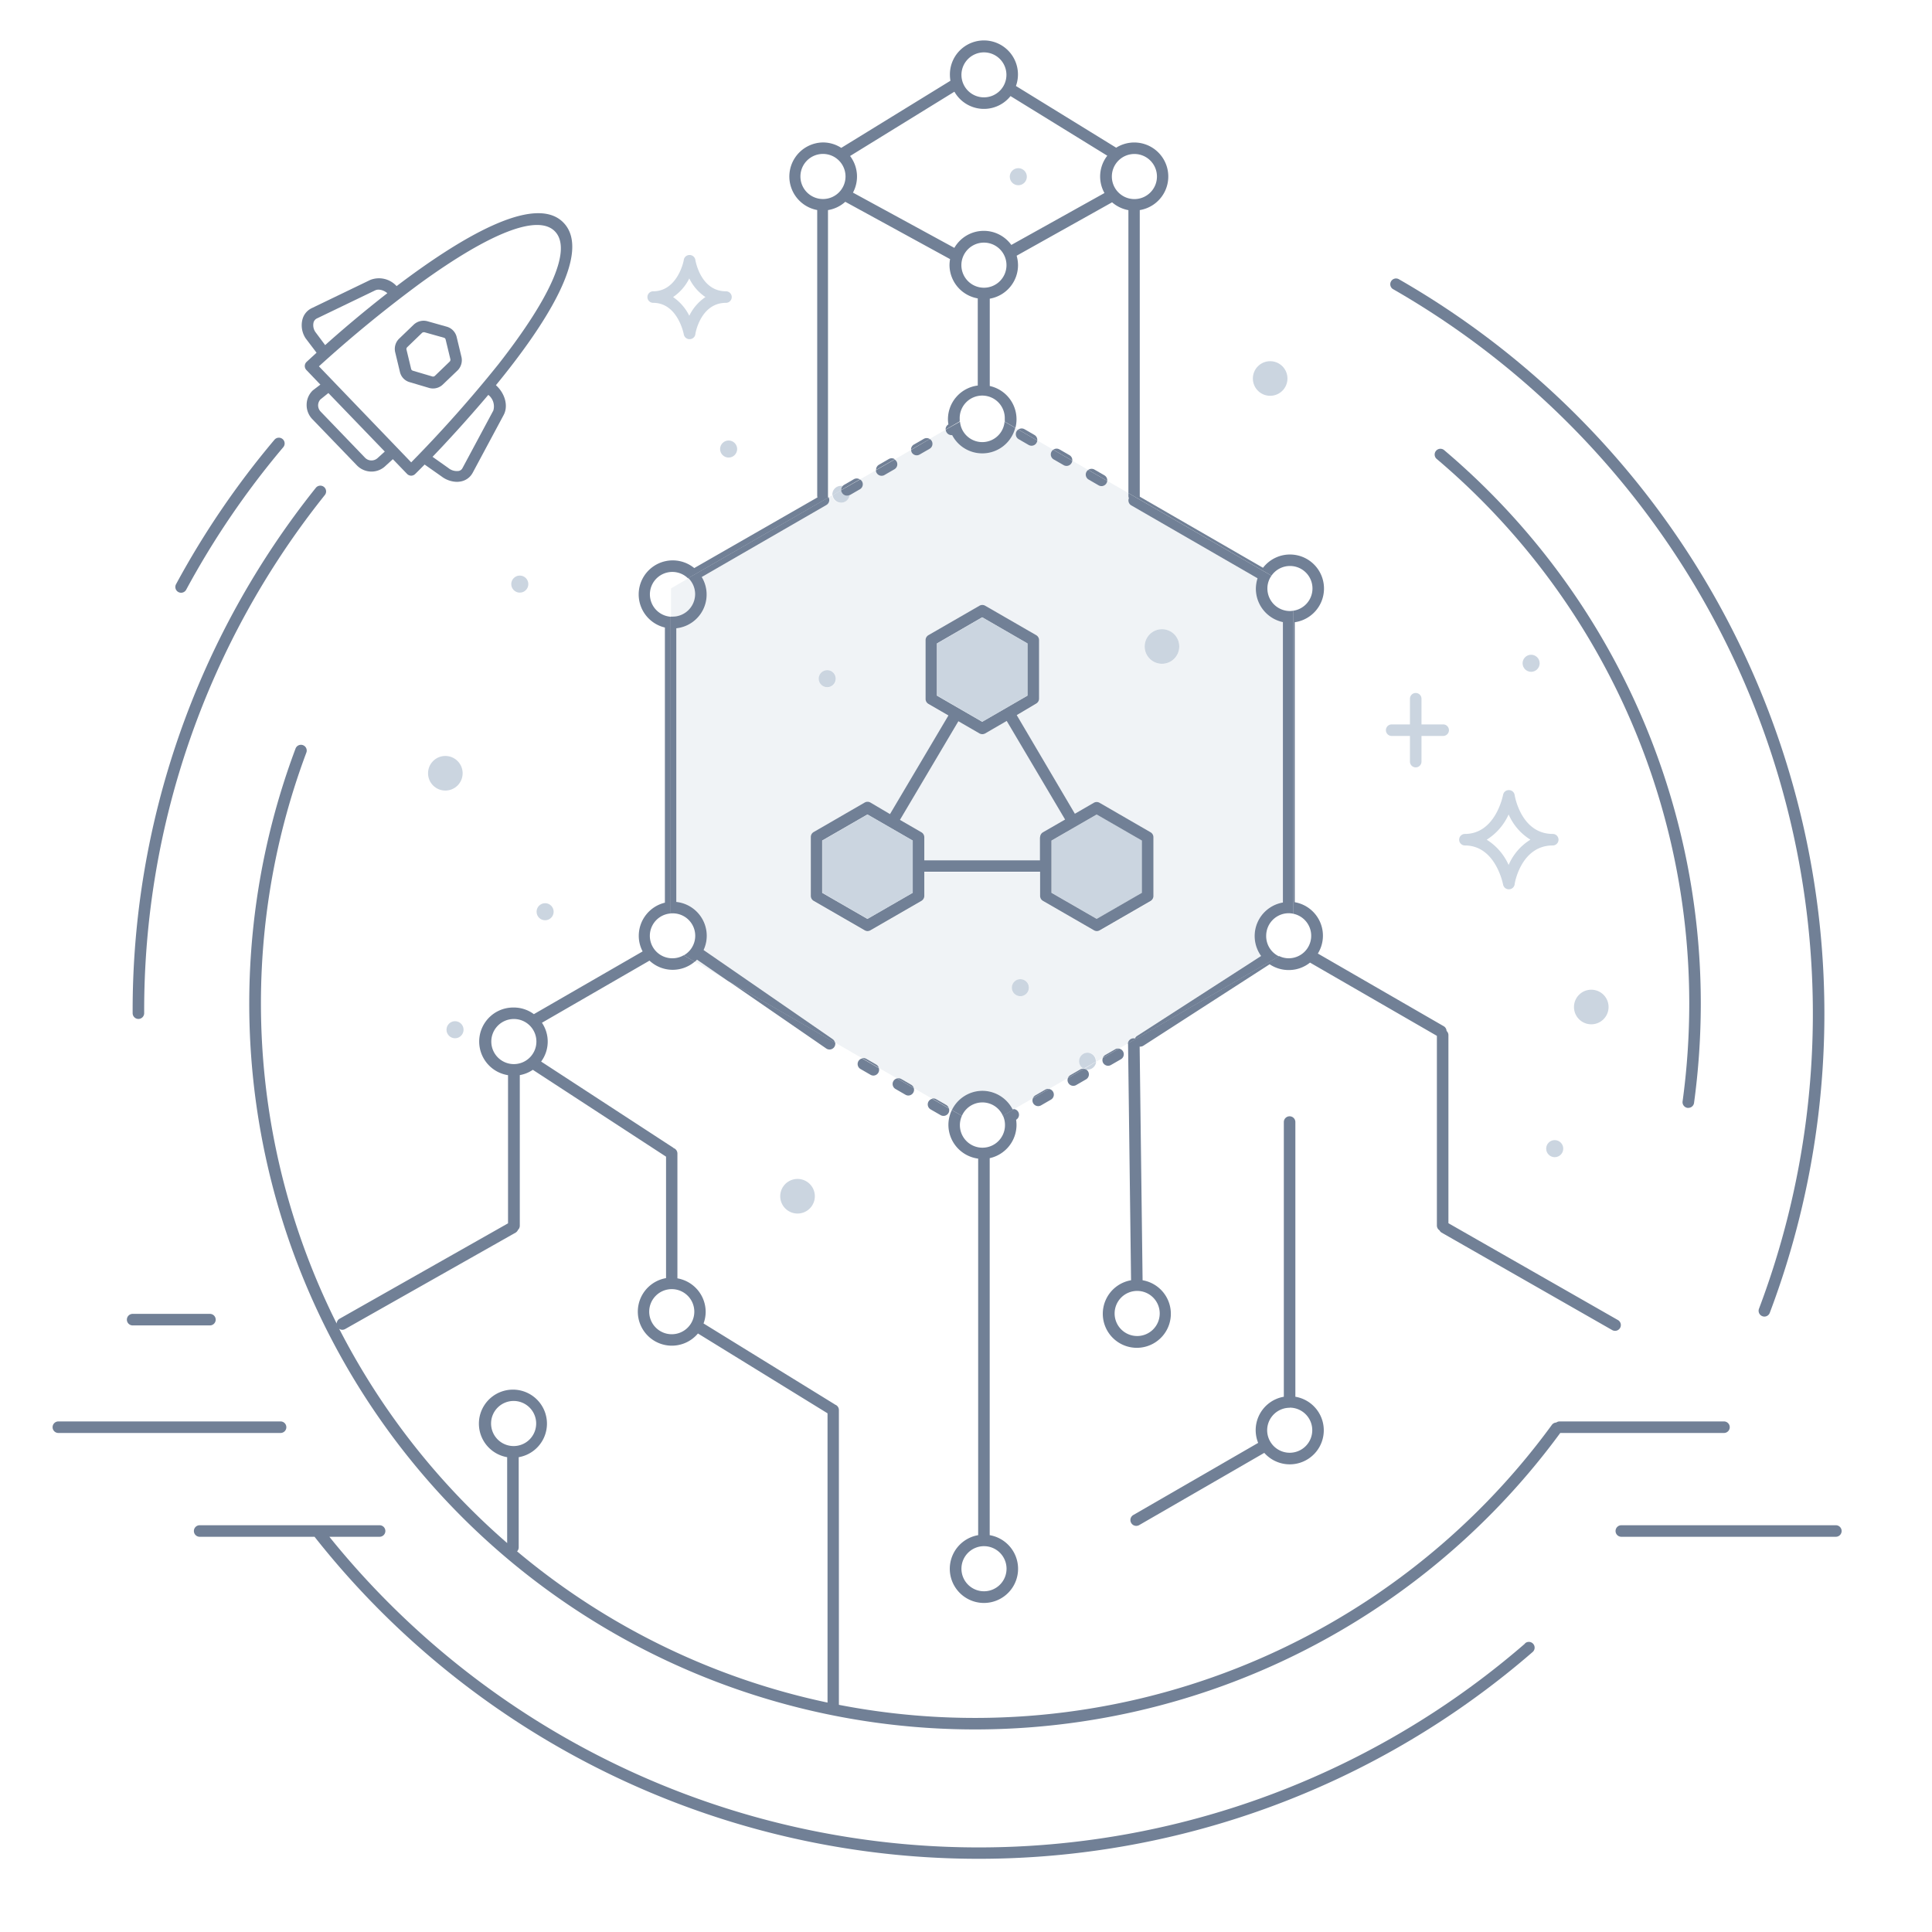 <svg xmlns="http://www.w3.org/2000/svg" width="335" height="335" viewBox="0 0 335 335"><title>app-type-enterprise-gray</title><g id="ready-for-export"><path d="M224.29,105.89a3.9,3.9,0,1,0-3.82-6.07l3.82,2.2Z" fill="none"/><path d="M166.72,272a3.91,3.91,0,1,0,3.91-3.9A3.92,3.92,0,0,0,166.72,272Z" fill="none"/><path d="M193.28,227.75a3.91,3.91,0,1,0,3.91-3.91A3.91,3.91,0,0,0,193.28,227.75Z" fill="none"/><path d="M221.8,165.78a3.81,3.81,0,0,0,1.65.38,3.9,3.9,0,0,0,.84-7.71v5.9Z" fill="none"/><path d="M170.61,42.08a3.91,3.91,0,1,0,3.91,3.9A3.91,3.91,0,0,0,170.61,42.08Z" fill="none"/><path d="M196.7,34.51a3.91,3.91,0,1,0-3.91-3.9A3.91,3.91,0,0,0,196.7,34.51Z" fill="none"/><path d="M177.64,74.42l1.73,1a1,1,0,0,1,.49,1l2.77,1.6a1,1,0,0,1,1.07-.06l1.74,1a1,1,0,0,1,.49,1l2.76,1.6a1,1,0,0,1,1.08-.06l1.73,1a1,1,0,0,1,.49,1l3.67,2.12V36.42a6,6,0,0,1-2.83-1.36l-16.55,9.26a6.05,6.05,0,0,1,.24,1.66,5.9,5.9,0,0,1-4.91,5.81V66.93a5.91,5.91,0,0,1,4.64,5.77,6,6,0,0,1-.19,1.48l.51.3A1,1,0,0,1,177.64,74.42Z" fill="none"/><path d="M119.36,100.28a3.86,3.86,0,0,0-2.72-1.11,3.89,3.89,0,0,0-.31,7.77V102Z" fill="none"/><path d="M144.33,85.69a1.48,1.48,0,0,1,1.48-1.48,1.32,1.32,0,0,1,.34,0,.69.69,0,0,1,.18-.16l1.73-1a1,1,0,0,1,1,0l2.83-1.63a1,1,0,0,1,.48-.9l1.73-1a1,1,0,0,1,1,0L158,78a1,1,0,0,1,.48-.9l1.74-1a1,1,0,0,1,1,0L164,74.49a1,1,0,0,1,.49-.9h0a5.26,5.26,0,0,1-.08-.89,5.9,5.9,0,0,1,5.17-5.85V51.79a5.9,5.9,0,0,1-4.9-5.81,6,6,0,0,1,.1-1L146.64,35a5.91,5.91,0,0,1-3,1.44V86a1.06,1.06,0,0,1,0,.19l.06.07a0,0,0,0,0,0,0l.65-.38S144.33,85.74,144.33,85.69Z" fill="none"/><path d="M174.21,73.11a2.71,2.71,0,0,0,0-.41,3.91,3.91,0,1,0-7.81,0c0,.13,0,.25,0,.37l3.83-2.21Z" fill="none"/><path d="M170.61,16.88a3.9,3.9,0,1,0-3.9-3.9A3.91,3.91,0,0,0,170.61,16.88Z" fill="none"/><path d="M116.33,158.39a3.89,3.89,0,0,0,.34,7.77,3.83,3.83,0,0,0,1.9-.52l-2.24-1.29Z" fill="none"/><path d="M223.63,251.91a3.91,3.91,0,1,0-3.91-3.91A3.91,3.91,0,0,0,223.63,251.91Z" fill="none"/><path d="M55.56,69.24a1.53,1.53,0,0,0-.4,1,1.57,1.57,0,0,0,.44,1.11l7.7,8a1.54,1.54,0,0,0,1.09.47,1.58,1.58,0,0,0,1.08-.41l1.25-1.13L56.94,68.13Z" fill="none"/><path d="M75,79.21l2.7,1.9a2.32,2.32,0,0,0,1.8.52.91.91,0,0,0,.65-.47l5.36-10a2.54,2.54,0,0,0-.84-2.72C81.07,72.8,77.51,76.63,75,79.21Z" fill="none"/><path d="M71.59,64.35l3.38,1a.46.46,0,0,0,.44-.11L78,62.73a.45.45,0,0,0,.13-.44l-.82-3.4a.42.42,0,0,0-.29-.31l-3.38-.95a.25.25,0,0,0-.12,0,.44.44,0,0,0-.32.13L70.61,60.2a.47.47,0,0,0-.14.43L71.29,64A.43.43,0,0,0,71.59,64.35Z" fill="none"/><path d="M93,246.84a3.91,3.91,0,1,0-3.91,3.9A3.92,3.92,0,0,0,93,246.84Z" fill="none"/><path d="M170.36,199a3.91,3.91,0,0,0,3.9-3.9,3.76,3.76,0,0,0-.36-1.61l-3.59,2.07-3.52-2a3.88,3.88,0,0,0,3.57,5.47Z" fill="none"/><path d="M56.38,59.82c2.61-2.32,6.45-5.61,10.78-9a2.46,2.46,0,0,0-1.5-.62,1.45,1.45,0,0,0-.59.12L54.94,55.22a1.11,1.11,0,0,0-.57.69,2.1,2.1,0,0,0,.31,1.63Z" fill="none"/><path d="M112.58,227.44a3.91,3.91,0,1,0,3.91-3.91A3.91,3.91,0,0,0,112.58,227.44Z" fill="none"/><path d="M146.6,30.61a3.91,3.91,0,1,0-3.9,3.9A3.91,3.91,0,0,0,146.6,30.61Z" fill="none"/><path d="M71.3,80.17A224.26,224.26,0,0,0,86.43,63.1c9.24-11.77,12.73-19.92,9.82-23s-11.19.14-23.32,8.92A221.05,221.05,0,0,0,55.28,63.52Zm.47-23.87a2.51,2.51,0,0,1,2.38-.6l3.37.95h0a2.45,2.45,0,0,1,1.7,1.77L80,61.83a2.51,2.51,0,0,1-.69,2.35l-2.56,2.45a2.45,2.45,0,0,1-1.71.69,2.5,2.5,0,0,1-.66-.09l-3.37-1a2.39,2.39,0,0,1-1.7-1.76l-.82-3.41a2.48,2.48,0,0,1,.69-2.35Z" fill="none"/><path d="M93,180.61a3.91,3.91,0,1,0-3.91,3.9A3.92,3.92,0,0,0,93,180.61Z" fill="none"/><path d="M120.55,103.07a3.87,3.87,0,0,0-1.19-2.79l-3,1.74v4.92l.31,0A3.91,3.91,0,0,0,120.55,103.07Z" fill="#cbd5e0" opacity="0.3"/><path d="M120.49,166.75l5.71,3.3-5.32-3.67A4.59,4.59,0,0,1,120.49,166.75Z" fill="#cbd5e0" opacity="0.3"/><path d="M196.57,180a1,1,0,0,1,.23.05.88.88,0,0,1,.36-.45l21.51-13.87a5.9,5.9,0,0,1,3.78-9.27V107.82a5.92,5.92,0,0,1-4.69-5.77,6.15,6.15,0,0,1,.29-1.83L196.14,87.57a1,1,0,0,1-.4-1.24,1,1,0,0,1-.08-.38V85.5L192,83.38a1,1,0,0,1-.13.41,1,1,0,0,1-1.36.37l-1.73-1a1,1,0,0,1-.37-1.37,1,1,0,0,1,.29-.31l-2.76-1.6a1,1,0,0,1-.13.41,1,1,0,0,1-.87.5,1,1,0,0,1-.49-.13l-1.74-1a1,1,0,0,1-.36-1.37,1,1,0,0,1,.29-.31l-2.77-1.6a1,1,0,0,1-.12.41,1,1,0,0,1-1.37.37l-1.73-1a1,1,0,0,1-.37-1.37,1,1,0,0,1,.3-.31l-.51-.3a5.9,5.9,0,0,1-10.94,1.26H165a1,1,0,0,1-.87-.5.83.83,0,0,1-.12-.46l-2.82,1.63a1,1,0,0,1,.34.33,1,1,0,0,1-.36,1.37l-1.74,1a1,1,0,0,1-1.36-.37A.83.83,0,0,1,158,78l-2.82,1.63a1.07,1.07,0,0,1,.34.33,1,1,0,0,1-.37,1.37l-1.73,1a1,1,0,0,1-.5.13A1,1,0,0,1,152,82a.83.83,0,0,1-.12-.46l-2.83,1.63a.92.92,0,0,1,.35.33,1,1,0,0,1-.37,1.37l-1.73,1-.06,0a1.47,1.47,0,0,1-1.46,1.32,1.48,1.48,0,0,1-1.47-1.31l-.65.38a1,1,0,0,1-.38,1.34L121.7,100.05a5.88,5.88,0,0,1-4.41,8.89v47.45a5.91,5.91,0,0,1,5.28,5.87,5.84,5.84,0,0,1-.55,2.47l22.37,15.42a1,1,0,0,1,.42.64l4.68,2.7a1,1,0,0,1,.72.1l1.73,1a1,1,0,0,1,.45.58l3.16,1.82a1,1,0,0,1,.72.1l1.73,1a1,1,0,0,1,.45.58l3.16,1.82a1,1,0,0,1,.72.1l1.74,1a1,1,0,0,1,.45.58l.53.31a5.89,5.89,0,0,1,10.53-.18,1.22,1.22,0,0,1,.27,0l3.25-1.87a1,1,0,0,1,.42-.51l1.73-1a1,1,0,0,1,.65-.11l3.27-1.89a1,1,0,0,1,.41-.5l1.73-1a1,1,0,0,1,.59-.11,1.48,1.48,0,1,1,2.17-1.31s0,.07,0,.1l1.17-.67a1,1,0,0,1,.41-.51l1.74-1a1,1,0,0,1,.64-.11l1.58-.91A1,1,0,0,1,196.57,180Zm4.91-70.88a3,3,0,1,1-3,3A3,3,0,0,1,201.48,109.1Zm-58,7.1a1.48,1.48,0,1,1-1.47,1.48A1.48,1.48,0,0,1,143.44,116.2Zm33.49,56.54a1.48,1.48,0,1,1,1.48-1.48A1.48,1.48,0,0,1,176.93,172.74Zm13.76-11.39a1,1,0,0,1-.5.14,1,1,0,0,1-.5-.14l-8.84-5.1a1,1,0,0,1-.5-.87v-4.19H160.27v4.19a1,1,0,0,1-.5.87l-8.84,5.1a1,1,0,0,1-.5.14,1,1,0,0,1-.5-.14l-8.84-5.1a1,1,0,0,1-.5-.87v-10.2a1,1,0,0,1,.5-.87l8.84-5.11a1,1,0,0,1,1,0l3.39,2,10.13-17.1-3.46-2a1,1,0,0,1-.5-.86V111a1,1,0,0,1,.5-.87l8.84-5.1a1,1,0,0,1,1,0l8.84,5.1a1,1,0,0,1,.5.87V121.2a1,1,0,0,1-.5.86l-3.37,2,10.11,17.09,3.28-1.9a1,1,0,0,1,1,0l8.84,5.11a1,1,0,0,1,.5.87v10.2a1,1,0,0,1-.5.87Z" fill="#cbd5e0" opacity="0.3"/><path d="M257.79,145.59a9.93,9.93,0,0,1,3.8,4.38,9.56,9.56,0,0,1,3.77-4.38,9.66,9.66,0,0,1-3.77-4.38A10,10,0,0,1,257.79,145.59Z" fill="none"/><path d="M174.56,125l-3.73,2.16a1,1,0,0,1-.5.13,1,1,0,0,1-.5-.13l-3.65-2.11-10.13,17.1,3.72,2.15a1,1,0,0,1,.5.87v4h20.08v-4a1,1,0,0,1,.5-.87l3.83-2.21Z" fill="#cbd5e0" opacity="0.3"/><path d="M119.52,54.75a8.25,8.25,0,0,1,2.8-3.24,8.22,8.22,0,0,1-2.8-3.23,8.42,8.42,0,0,1-2.81,3.23A8.52,8.52,0,0,1,119.52,54.75Z" fill="none"/><path d="M116.49,233.34a5.9,5.9,0,0,1-1-11.72V200.56L92.39,185.5a5.78,5.78,0,0,1-2.26.92v26.07a1,1,0,0,1-.31.72,1.06,1.06,0,0,1-.41.48L59.85,230.41a1.05,1.05,0,0,1-.49.13,1,1,0,0,1-.55-.18,124.36,124.36,0,0,0,29.13,37.16V252.63a5.91,5.91,0,1,1,2,0V268.3a1,1,0,0,1-.28.69,123.56,123.56,0,0,0,53.83,26.23V245.06L121,231.22A5.92,5.92,0,0,1,116.49,233.34Z" fill="none"/><path d="M147.9,33.4,165.51,43a5.89,5.89,0,0,1,9.88-.51l16.15-9A5.85,5.85,0,0,1,192,27L175.22,16.66a5.89,5.89,0,0,1-9.73-.76L147.4,27.05a5.89,5.89,0,0,1,.5,6.35Zm28.67-4.24a1.48,1.48,0,1,1-1.48,1.48A1.48,1.48,0,0,1,176.57,29.16Z" fill="none"/><path d="M49.65,247.47a1,1,0,0,0-1-1H10.12a1,1,0,1,0,0,2H48.65A1,1,0,0,0,49.65,247.47Z" fill="#718096"/><path d="M318.33,264.47h-37.2a1,1,0,0,0,0,2h37.2a1,1,0,0,0,0-2Z" fill="#718096"/><path d="M241.31,127.61h3.17v4.45a1,1,0,0,0,2,0v-4.45h3.76a1,1,0,0,0,0-2h-3.76v-4.45a1,1,0,0,0-2,0v4.45h-3.17a1,1,0,0,0,0,2Z" fill="#cbd5e0"/><path d="M261.63,137h0a1,1,0,0,0-1,.81c-.06.28-1.36,6.79-6.62,6.79a1,1,0,0,0,0,2c5.26,0,6.56,6.51,6.62,6.78a1,1,0,0,0,1,.82h0a1,1,0,0,0,1-.84c0-.28,1.16-6.76,6.61-6.76a1,1,0,0,0,0-2c-5.45,0-6.57-6.49-6.61-6.76A1,1,0,0,0,261.63,137Zm3.73,8.6a9.56,9.56,0,0,0-3.77,4.38,9.93,9.93,0,0,0-3.8-4.38,10,10,0,0,0,3.8-4.38A9.66,9.66,0,0,0,265.36,145.59Z" fill="#cbd5e0"/><path d="M113.26,52.51c4.21,0,5.27,5.26,5.31,5.48a1,1,0,0,0,1,.82h0a1,1,0,0,0,1-.84c0-.22.94-5.46,5.31-5.46a1,1,0,0,0,0-2c-4.37,0-5.27-5.23-5.31-5.45a1,1,0,0,0-1-.84h0a1,1,0,0,0-1,.81c0,.23-1.1,5.48-5.31,5.48a1,1,0,0,0,0,2Zm6.26-4.23a8.22,8.22,0,0,0,2.8,3.23,8.25,8.25,0,0,0-2.8,3.24,8.52,8.52,0,0,0-2.81-3.24A8.42,8.42,0,0,0,119.52,48.28Z" fill="#cbd5e0"/><circle cx="77.22" cy="134.08" r="3" fill="#cbd5e0"/><circle cx="126.34" cy="77.86" r="1.48" fill="#cbd5e0"/><circle cx="176.93" cy="171.26" r="1.48" fill="#cbd5e0"/><circle cx="143.44" cy="117.68" r="1.48" fill="#cbd5e0"/><circle cx="201.48" cy="112.1" r="3" fill="#cbd5e0"/><circle cx="265.49" cy="115.01" r="1.48" fill="#cbd5e0"/><path d="M136.73,204.86a3,3,0,1,0,4.12,1A3,3,0,0,0,136.73,204.86Z" fill="#cbd5e0"/><circle cx="94.52" cy="158.09" r="1.48" fill="#cbd5e0"/><circle cx="90.13" cy="101.28" r="1.48" fill="#cbd5e0"/><circle cx="78.9" cy="178.55" r="1.48" fill="#cbd5e0"/><circle cx="269.58" cy="199.17" r="1.48" fill="#cbd5e0"/><circle cx="275.92" cy="174.61" r="3" fill="#cbd5e0"/><circle cx="176.57" cy="30.64" r="1.48" fill="#cbd5e0"/><path d="M241.54,50.13A144.8,144.8,0,0,1,305,226.93a1,1,0,0,0,.58,1.29.92.92,0,0,0,.36.07,1,1,0,0,0,.93-.65A146.79,146.79,0,0,0,242.53,48.4a1,1,0,0,0-1,1.73Z" fill="#718096"/><path d="M23,229.82h13.4a1,1,0,1,0,0-2H23a1,1,0,0,0,0,2Z" fill="#718096"/><path d="M264.42,285A144.61,144.61,0,0,1,57.11,266.47h8.71a1,1,0,0,0,0-2H34.62a1,1,0,0,0,0,2H54.54a146.63,146.63,0,0,0,211.19,20,1,1,0,1,0-1.31-1.51Z" fill="#718096"/><path d="M24,176.68a1,1,0,0,0,1-1A143.1,143.1,0,0,1,56.33,85.83a1,1,0,0,0-1.57-1.24A145.09,145.09,0,0,0,23,175.68,1,1,0,0,0,24,176.68Z" fill="#718096"/><path d="M30.93,102.66a1,1,0,0,0,1.35-.4A145.5,145.5,0,0,1,49.12,77.54,1,1,0,0,0,49,76.13a1,1,0,0,0-1.41.12,147.92,147.92,0,0,0-17.07,25.06A1,1,0,0,0,30.93,102.66Z" fill="#718096"/><path d="M292.6,192.1h.14a1,1,0,0,0,1-.86,127.94,127.94,0,0,0,1.17-17.19,125.67,125.67,0,0,0-44.5-96,1,1,0,0,0-1.29,1.53,123.67,123.67,0,0,1,43.79,94.48A125.57,125.57,0,0,1,291.75,191,1,1,0,0,0,292.6,192.1Z" fill="#718096"/><path d="M146.15,84.25a1.32,1.32,0,0,0-.34,0,1.48,1.48,0,0,0-1.48,1.48s0,.11,0,.16l1.51-.87A1,1,0,0,1,146.15,84.25Z" fill="#cbd5e0"/><path d="M146,85.45a1,1,0,0,1-.11-.47l-1.51.87a1.48,1.48,0,0,0,1.47,1.31,1.47,1.47,0,0,0,1.46-1.32,1,1,0,0,1-.44.11A1,1,0,0,1,146,85.45Z" fill="#cbd5e0"/><path d="M188.36,185.47l.23,0a1.48,1.48,0,0,0,1.47-1.38L188,185.33A1,1,0,0,1,188.36,185.47Z" fill="#cbd5e0"/><path d="M188.59,182.53a1.48,1.48,0,0,0-.69,2.79h0l2.11-1.22s0-.06,0-.1A1.49,1.49,0,0,0,188.59,182.53Z" fill="#cbd5e0"/><path d="M196.15,264.08a1,1,0,0,0,.87.5,1,1,0,0,0,.5-.13l21.7-12.53a5.9,5.9,0,1,0,5.39-9.73V194.56a1,1,0,0,0-2,0v47.63a5.88,5.88,0,0,0-4.45,8l-21.64,12.5A1,1,0,0,0,196.15,264.08Zm27.48-20a3.91,3.91,0,1,1-3.91,3.9A3.91,3.91,0,0,1,223.63,244.1Z" fill="#718096"/><path d="M143.26,181.8a1,1,0,0,0,.56.18,1,1,0,0,0,1-1.19L126.2,170.05Z" fill="#718096"/><path d="M299.93,247.47a1,1,0,0,0-1-1H270.4a1,1,0,0,0-.55.19,1,1,0,0,0-.75.39,123.85,123.85,0,0,1-123.64,48.56.53.53,0,0,0,0-.12v-51a1,1,0,0,0-.67-.94.71.71,0,0,0-.09-.07l-22.71-14a5.73,5.73,0,0,0,.37-2,5.91,5.91,0,0,0-4.9-5.82V200a1,1,0,0,0-.67-.93l-.06-.07-22.9-14.93a5.83,5.83,0,0,0,.14-6.73l18.65-10.77a5.88,5.88,0,0,0,7.84.18l-1.92-1.11a3.83,3.83,0,0,1-1.9.52,3.89,3.89,0,0,1-.34-7.77V106.94a3.89,3.89,0,1,1,3-6.66l24.33-14a0,0,0,0,1,0,0l-.06-.07a1.06,1.06,0,0,0,0-.19V36.43a5.91,5.91,0,0,0,3-1.44l18.17,9.94a6,6,0,0,0-.1,1,5.9,5.9,0,0,0,4.9,5.81V66.85a5.9,5.9,0,0,0-5.17,5.85,5.26,5.26,0,0,0,.08.89h0a1,1,0,0,0-.49.9l2.45-1.42c0-.12,0-.24,0-.37a3.91,3.91,0,1,1,7.81,0,2.71,2.71,0,0,1,0,.41l1.85,1.07a6,6,0,0,0,.19-1.48,5.91,5.91,0,0,0-4.64-5.77V51.79A5.9,5.9,0,0,0,176.52,46a6.05,6.05,0,0,0-.24-1.66l16.55-9.26a6,6,0,0,0,2.83,1.36V85.5l24.81,14.32a3.9,3.9,0,1,1,3.82,6.07v52.56a3.9,3.9,0,0,1-.84,7.71,3.81,3.81,0,0,1-1.65-.38l-26.2,15.13a.24.24,0,0,0,0,.08l.52,41a5.9,5.9,0,1,0,2,0l-.51-40.51h.11a1,1,0,0,0,.54-.16l21.89-14.12a5.92,5.92,0,0,0,3.32,1,5.86,5.86,0,0,0,3.68-1.29l22,12.7v32.92a1,1,0,0,0,.46.81.9.9,0,0,0,.36.39l29.58,16.9a1,1,0,0,0,.49.13,1,1,0,0,0,.5-1.87l-29.39-16.79V179.49a1,1,0,0,0-.32-.73,1,1,0,0,0-.48-.81l-21.84-12.61a5.89,5.89,0,0,0-4-8.9V107.89A5.9,5.9,0,1,0,219,98.45L197.63,86.12a1,1,0,0,0,0-.17V36.43a5.9,5.9,0,1,0-4.09-10.82l-17.38-10.7A5.9,5.9,0,1,0,164.71,13a6.64,6.64,0,0,0,.09,1L145.87,25.64a5.84,5.84,0,0,0-3.17-.94,5.91,5.91,0,0,0-1,11.72V86a.93.93,0,0,0,.05.24L120.38,98.5a5.9,5.9,0,1,0-5.09,10.31v47.71a5.92,5.92,0,0,0-4.53,5.74,5.78,5.78,0,0,0,.67,2.71L92.57,175.85a5.81,5.81,0,0,0-3.48-1.15,5.9,5.9,0,0,0-1,11.73v25.69L58.87,228.67a1,1,0,0,0-.49.83,123.94,123.94,0,0,1-5.26-99,1,1,0,0,0-1.87-.71A125.85,125.85,0,0,0,270.54,248.47h28.39A1,1,0,0,0,299.93,247.47Zm-98.84-19.72a3.91,3.91,0,1,1-3.9-3.91A3.91,3.91,0,0,1,201.09,227.75ZM170.61,49.89A3.91,3.91,0,1,1,174.52,46,3.91,3.91,0,0,1,170.61,49.89ZM196.7,26.7a3.91,3.91,0,1,1-3.91,3.91A3.91,3.91,0,0,1,196.7,26.7ZM170.61,9.08a3.9,3.9,0,1,1-3.9,3.9A3.91,3.91,0,0,1,170.61,9.08Zm-5.12,6.82a5.89,5.89,0,0,0,9.73.76L192,27a5.85,5.85,0,0,0-.49,6.47l-16.15,9a5.89,5.89,0,0,0-9.88.51L147.9,33.4a5.89,5.89,0,0,0-.5-6.35Zm-26.7,14.71a3.91,3.91,0,1,1,3.91,3.9A3.91,3.91,0,0,1,138.79,30.61Zm-18.4,196.83a3.91,3.91,0,1,1-3.9-3.91A3.91,3.91,0,0,1,120.39,227.44Zm-35.2-46.83a3.91,3.91,0,1,1,3.9,3.9A3.91,3.91,0,0,1,85.19,180.61Zm58.3,114.61A123.56,123.56,0,0,1,89.66,269a1,1,0,0,0,.28-.69V252.67a5.9,5.9,0,1,0-2,0v14.89a124.36,124.36,0,0,1-29.13-37.16,1,1,0,0,0,.55.18,1.05,1.05,0,0,0,.49-.13l29.56-16.72a1.06,1.06,0,0,0,.41-.48,1,1,0,0,0,.31-.72V186.42a5.78,5.78,0,0,0,2.26-.92l23.1,15.06v21.06a5.9,5.9,0,1,0,5.53,9.6l22.47,13.84ZM89.06,250.74a3.91,3.91,0,1,1,3.91-3.9A3.91,3.91,0,0,1,89.06,250.74Z" fill="#718096"/><path d="M219.55,162.26a3.91,3.91,0,0,1,3.9-3.91,3.86,3.86,0,0,1,.84.1V105.89a4.34,4.34,0,0,1-.62.06,3.91,3.91,0,0,1-3.91-3.9,3.82,3.82,0,0,1,.71-2.23L195.66,85.5V86a1,1,0,0,0,.08.38,1,1,0,0,0,.4,1.24l21.91,12.65a6.15,6.15,0,0,0-.29,1.83,5.92,5.92,0,0,0,4.69,5.77v48.62a5.9,5.9,0,0,0-3.78,9.27l-21.51,13.87a.88.88,0,0,0-.36.45,1,1,0,0,0-.23-.05,1,1,0,0,0-1,.93l26.2-15.13A3.88,3.88,0,0,1,219.55,162.26Z" fill="#718096"/><path d="M165,75.45h.1a5.9,5.9,0,0,0,10.94-1.26l-1.85-1.07a3.88,3.88,0,0,1-7.73,0L164,74.49a.83.83,0,0,0,.12.46A1,1,0,0,0,165,75.45Z" fill="#718096"/><path d="M122,164.73a5.84,5.84,0,0,0,.55-2.47,5.91,5.91,0,0,0-5.28-5.87V108.94a5.88,5.88,0,0,0,4.41-8.89l21.61-12.48a1,1,0,0,0,.38-1.34l-24.33,14a3.87,3.87,0,0,1,1.19,2.79,3.91,3.91,0,0,1-3.91,3.9l-.31,0v51.45c.12,0,.22,0,.34,0a3.89,3.89,0,0,1,1.9,7.29l1.92,1.11a4.59,4.59,0,0,0,.39-.37l5.32,3.67,18.61,10.74a1,1,0,0,0-.42-.64Z" fill="#718096"/><polygon points="182.35 145.75 182.35 154.81 190.19 159.33 198.03 154.81 198.03 145.75 190.19 141.23 182.35 145.75" fill="#cbd5e0"/><path d="M200,155.38v-10.2a1,1,0,0,0-.5-.87l-8.84-5.11a1,1,0,0,0-1,0l-3.28,1.9L176.3,124l3.37-2a1,1,0,0,0,.5-.86V111a1,1,0,0,0-.5-.87l-8.84-5.1a1,1,0,0,0-1,0l-8.84,5.1a1,1,0,0,0-.5.87V121.2a1,1,0,0,0,.5.86l3.46,2-10.13,17.1-3.39-2a1,1,0,0,0-1,0l-8.84,5.11a1,1,0,0,0-.5.87v10.2a1,1,0,0,0,.5.87l8.84,5.1a1,1,0,0,0,.5.14,1,1,0,0,0,.5-.14l8.84-5.1a1,1,0,0,0,.5-.87v-4.19h20.08v4.19a1,1,0,0,0,.5.87l8.84,5.1a1,1,0,0,0,.5.14,1,1,0,0,0,.5-.14l8.84-5.1A1,1,0,0,0,200,155.38Zm-37.54-34.76v-9.05l7.84-4.53,7.84,4.53v9.05l-7.84,4.53Zm-4.22,34.19-7.84,4.52-7.84-4.52v-9.06l7.84-4.52,7.84,4.52Zm22.08-9.63v4H160.27v-4a1,1,0,0,0-.5-.87l-3.72-2.15,10.13-17.1,3.65,2.11a1,1,0,0,0,.5.13,1,1,0,0,0,.5-.13l3.73-2.16,10.12,17.09-3.83,2.21A1,1,0,0,0,180.35,145.18ZM198,154.81l-7.84,4.52-7.84-4.52v-9.06l7.84-4.52,7.84,4.52Z" fill="#718096"/><polygon points="142.59 145.75 142.59 154.81 150.43 159.33 158.27 154.81 158.27 145.75 150.43 141.23 142.59 145.75" fill="#cbd5e0"/><polygon points="178.17 120.62 178.17 111.57 170.33 107.04 162.49 111.57 162.49 120.62 170.33 125.15 178.17 120.62" fill="#cbd5e0"/><path d="M185.44,78.92l-1.74-1a1,1,0,0,0-1.07.06l3.3,1.9A1,1,0,0,0,185.44,78.92Z" fill="#718096"/><path d="M182.34,78.29a1,1,0,0,0,.36,1.37l1.74,1a1,1,0,0,0,.49.13,1,1,0,0,0,.87-.5,1,1,0,0,0,.13-.41l-3.3-1.9A1,1,0,0,0,182.34,78.29Z" fill="#718096"/><path d="M191.5,82.42l-1.73-1a1,1,0,0,0-1.08.06l3.3,1.9A1,1,0,0,0,191.5,82.42Z" fill="#718096"/><path d="M188.4,81.79a1,1,0,0,0,.37,1.37l1.73,1a1,1,0,0,0,1.36-.37,1,1,0,0,0,.13-.41l-3.3-1.9A1,1,0,0,0,188.4,81.79Z" fill="#718096"/><path d="M179.37,75.42l-1.73-1a1,1,0,0,0-1.07.06l3.29,1.9A1,1,0,0,0,179.37,75.42Z" fill="#718096"/><path d="M176.27,74.79a1,1,0,0,0,.37,1.37l1.73,1a1,1,0,0,0,1.49-.78l-3.29-1.9A1,1,0,0,0,176.27,74.79Z" fill="#718096"/><path d="M160.19,76.09l-1.74,1a1,1,0,0,0-.48.9l3.24-1.87A1,1,0,0,0,160.19,76.09Z" fill="#718096"/><path d="M158.09,78.45a1,1,0,0,0,1.36.37l1.74-1a1,1,0,0,0,.36-1.37,1,1,0,0,0-.34-.33L158,78A.83.83,0,0,0,158.09,78.45Z" fill="#718096"/><path d="M154.12,79.59l-1.73,1a1,1,0,0,0-.48.9l3.24-1.87A1,1,0,0,0,154.12,79.59Z" fill="#718096"/><path d="M152,82a1,1,0,0,0,.86.5,1,1,0,0,0,.5-.13l1.73-1a1,1,0,0,0,.37-1.37,1.07,1.07,0,0,0-.34-.33l-3.24,1.87A.83.83,0,0,0,152,82Z" fill="#718096"/><path d="M148.06,83.09l-1.73,1a.69.69,0,0,0-.18.16,1,1,0,0,0-.3.73l3.23-1.86A1,1,0,0,0,148.06,83.09Z" fill="#718096"/><path d="M146,85.45a1,1,0,0,0,.87.5,1,1,0,0,0,.44-.11l.06,0,1.73-1a1,1,0,0,0,.37-1.37.92.92,0,0,0-.35-.33L145.85,85A1,1,0,0,0,146,85.45Z" fill="#718096"/><path d="M174.26,195.05a3.91,3.91,0,1,1-7.47-1.57l-1.74-1a5.82,5.82,0,0,0-.6,2.57,5.92,5.92,0,0,0,5.16,5.85v65.29a5.92,5.92,0,1,0,2,0V200.82a5.92,5.92,0,0,0,4.65-5.77,6.54,6.54,0,0,0-.07-.89h0a1,1,0,0,0,.37-1.36,1,1,0,0,0-.71-.49l-1.95,1.13A3.76,3.76,0,0,1,174.26,195.05Zm.27,76.95a3.91,3.91,0,1,1-3.9-3.9A3.91,3.91,0,0,1,174.53,272Z" fill="#718096"/><path d="M170.36,189.14a5.91,5.91,0,0,0-5.31,3.34l1.74,1a3.88,3.88,0,0,1,7.11,0l1.95-1.13a1.22,1.22,0,0,0-.27,0A5.92,5.92,0,0,0,170.36,189.14Z" fill="#718096"/><path d="M185.17,186.93a1,1,0,0,0,1.41,1.23l1.73-1a1,1,0,0,0,.37-1.36.92.92,0,0,0-.32-.33,1,1,0,0,0-.41-.14Z" fill="#718096"/><path d="M187.9,185.32a1,1,0,0,0-.59.11l-1.73,1a1,1,0,0,0-.41.5l2.78-1.6Z" fill="#718096"/><path d="M179.15,191.3a1,1,0,0,0,1.37.36l1.73-1a1,1,0,0,0-.35-1.84l-2.8,1.62A1,1,0,0,0,179.15,191.3Z" fill="#718096"/><path d="M181.25,188.93l-1.73,1a1,1,0,0,0-.42.51l2.8-1.62A1,1,0,0,0,181.25,188.93Z" fill="#718096"/><path d="M191.28,184.3a1,1,0,0,0,.87.5,1,1,0,0,0,.49-.14l1.74-1a1,1,0,0,0-.36-1.84l-2.79,1.62A1,1,0,0,0,191.28,184.3Z" fill="#718096"/><path d="M193.38,181.93l-1.74,1a1,1,0,0,0-.41.51l2.79-1.62A1,1,0,0,0,193.38,181.93Z" fill="#718096"/><path d="M154.91,187.46a1,1,0,0,0,.36,1.36l1.73,1a1,1,0,0,0,.5.14,1,1,0,0,0,.95-1.29l-2.9-1.68A1,1,0,0,0,154.91,187.46Z" fill="#718096"/><path d="M158,188.09l-1.73-1a1,1,0,0,0-.72-.1l2.9,1.68A1,1,0,0,0,158,188.09Z" fill="#718096"/><path d="M161,191a1,1,0,0,0,.36,1.36l1.74,1a1,1,0,0,0,1.36-.36,1,1,0,0,0,.09-.79l-2.91-1.68A1,1,0,0,0,161,191Z" fill="#718096"/><path d="M164.07,191.59l-1.74-1a1,1,0,0,0-.72-.1l2.91,1.68A1,1,0,0,0,164.07,191.59Z" fill="#718096"/><path d="M148.84,184a1,1,0,0,0,.37,1.36l1.73,1a1,1,0,0,0,.5.14,1,1,0,0,0,.95-1.29l-2.9-1.68A1,1,0,0,0,148.84,184Z" fill="#718096"/><path d="M151.94,184.59l-1.73-1a1,1,0,0,0-.72-.1l2.9,1.68A1,1,0,0,0,151.94,184.59Z" fill="#718096"/><path d="M54.89,61.16l-1.72,1.58a1,1,0,0,0-.32.7,1,1,0,0,0,.28.72l2.42,2.53-1.31,1a3.45,3.45,0,0,0-1.07,2.48,3.51,3.51,0,0,0,1,2.52l7.71,8a3.54,3.54,0,0,0,2.48,1.08h.08a3.49,3.49,0,0,0,2.42-1l1.26-1.15,2.47,2.56a1,1,0,0,0,.7.3h0a1,1,0,0,0,.7-.29c.33-.32.89-.88,1.64-1.64l2.93,2.06a4.53,4.53,0,0,0,2.65.94,3.74,3.74,0,0,0,.75-.08,2.93,2.93,0,0,0,2-1.49l5.36-10c.86-1.57.26-3.76-1.33-5.19,8.5-10.37,16.72-23,11.72-28.18S79.53,41.44,68.77,49.61a4.13,4.13,0,0,0-4.57-1.07L54.08,53.42a3,3,0,0,0-1.63,1.94A4.11,4.11,0,0,0,53,58.67ZM65.47,79.43a1.58,1.58,0,0,1-1.08.41,1.54,1.54,0,0,1-1.09-.47l-7.7-8a1.57,1.57,0,0,1-.44-1.11,1.53,1.53,0,0,1,.4-1l1.38-1.11L66.72,78.3Zm20.07-8.24-5.36,10a.91.91,0,0,1-.65.47,2.32,2.32,0,0,1-1.8-.52L75,79.21c2.48-2.58,6-6.41,9.67-10.74A2.54,2.54,0,0,1,85.54,71.19ZM72.93,49.07c12.13-8.78,20.41-12,23.32-8.92s-.58,11.18-9.82,23A224.26,224.26,0,0,1,71.3,80.17l-16-16.65A221.05,221.05,0,0,1,72.93,49.07ZM54.37,55.91a1.11,1.11,0,0,1,.57-.69l10.13-4.88a1.45,1.45,0,0,1,.59-.12,2.46,2.46,0,0,1,1.5.62c-4.33,3.37-8.17,6.66-10.78,9l-1.7-2.28A2.1,2.1,0,0,1,54.37,55.91Z" fill="#718096"/><path d="M68.53,61.1l.82,3.41a2.39,2.39,0,0,0,1.7,1.76l3.37,1a2.5,2.5,0,0,0,.66.09,2.45,2.45,0,0,0,1.71-.69l2.56-2.45A2.51,2.51,0,0,0,80,61.83l-.82-3.41a2.45,2.45,0,0,0-1.7-1.77h0l-3.37-.95a2.51,2.51,0,0,0-2.38.6l-2.55,2.45A2.48,2.48,0,0,0,68.53,61.1Zm2.08-.9,2.55-2.46a.44.44,0,0,1,.32-.13.25.25,0,0,1,.12,0l3.38.95a.42.42,0,0,1,.29.31l.82,3.4a.45.45,0,0,1-.13.44l-2.55,2.46a.46.46,0,0,1-.44.11l-3.38-1a.43.43,0,0,1-.3-.31l-.82-3.41A.47.47,0,0,1,70.61,60.2Z" fill="#718096"/><circle cx="220.24" cy="65.63" r="3" fill="#cbd5e0"/></g></svg>